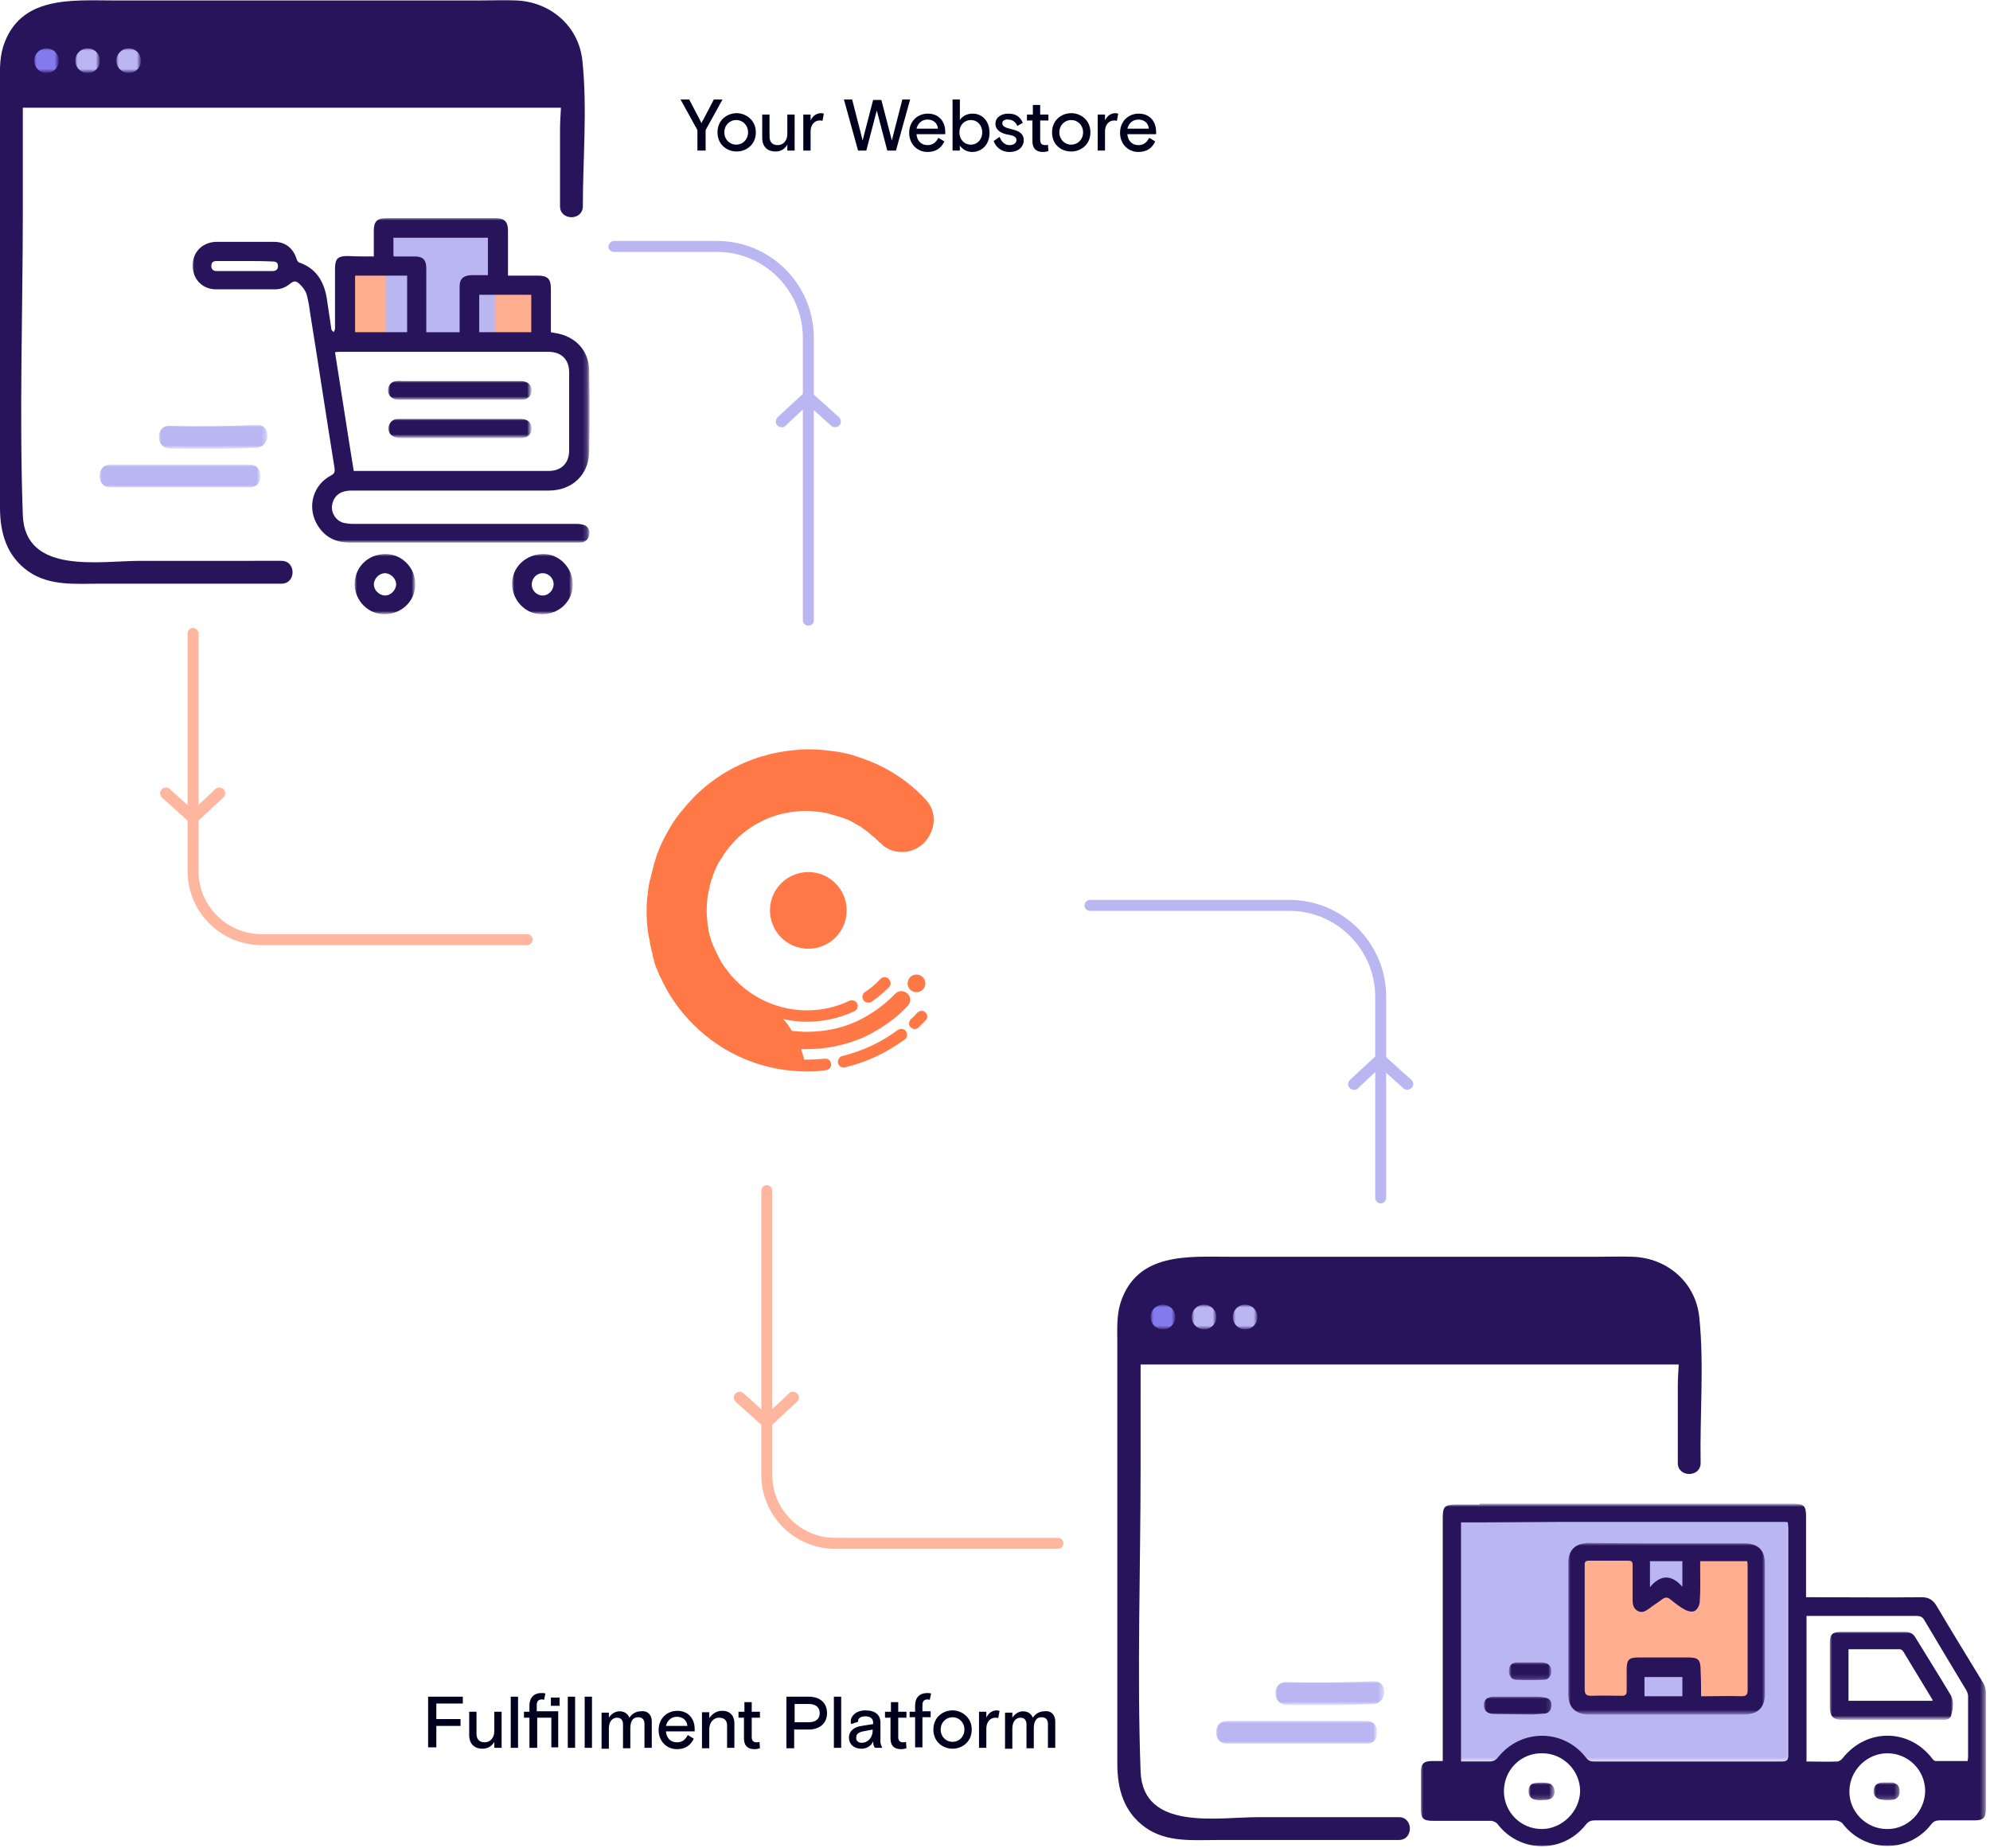 <?xml version="1.0" encoding="utf-8"?>
<!-- Generator: Adobe Illustrator 22.1.0, SVG Export Plug-In . SVG Version: 6.00 Build 0)  -->
<svg version="1.1" id="Layer_1" xmlns="http://www.w3.org/2000/svg" xmlns:xlink="http://www.w3.org/1999/xlink" x="0px" y="0px"
	 viewBox="0 0 436 405" style="enable-background:new 0 0 436 405;" xml:space="preserve">
<style type="text/css">
	.st0{fill:#FF7846;}
	.st1{fill:#FFFFFF;}
	.st2{filter:url(#Adobe_OpacityMaskFilter);}
	.st3{mask:url(#mask-4_1_);fill:#FFAE90;}
	.st4{filter:url(#Adobe_OpacityMaskFilter_1_);}
	.st5{mask:url(#mask-4_2_);fill:#FFAE90;}
	.st6{filter:url(#Adobe_OpacityMaskFilter_2_);}
	.st7{mask:url(#mask-4_3_);fill:#BAB6F2;}
	.st8{filter:url(#Adobe_OpacityMaskFilter_3_);}
	.st9{mask:url(#mask-4_4_);fill:#28145A;}
	.st10{filter:url(#Adobe_OpacityMaskFilter_4_);}
	.st11{mask:url(#mask-4_5_);fill:#28145A;}
	.st12{filter:url(#Adobe_OpacityMaskFilter_5_);}
	.st13{mask:url(#mask-4_6_);fill:#28145A;}
	.st14{filter:url(#Adobe_OpacityMaskFilter_6_);}
	.st15{mask:url(#mask-4_7_);fill:#28145A;}
	.st16{filter:url(#Adobe_OpacityMaskFilter_7_);}
	.st17{mask:url(#mask-4_8_);fill:#28145A;}
	.st18{fill:#28145A;}
	.st19{filter:url(#Adobe_OpacityMaskFilter_8_);}
	.st20{mask:url(#mask-4_13_);fill:#BAB6F2;}
	.st21{filter:url(#Adobe_OpacityMaskFilter_9_);}
	.st22{mask:url(#mask-4_14_);fill:#BAB6F2;}
	.st23{filter:url(#Adobe_OpacityMaskFilter_10_);}
	.st24{mask:url(#mask-4_15_);fill:#BAB6F2;}
	.st25{filter:url(#Adobe_OpacityMaskFilter_11_);}
	.st26{mask:url(#mask-4_16_);fill:#FFAE90;}
	.st27{filter:url(#Adobe_OpacityMaskFilter_12_);}
	.st28{mask:url(#mask-4_17_);fill:#28145A;}
	.st29{filter:url(#Adobe_OpacityMaskFilter_13_);}
	.st30{mask:url(#mask-4_18_);fill:#28145A;}
	.st31{filter:url(#Adobe_OpacityMaskFilter_14_);}
	.st32{mask:url(#mask-4_19_);fill:#28145A;}
	.st33{filter:url(#Adobe_OpacityMaskFilter_15_);}
	.st34{mask:url(#mask-4_20_);fill:#28145A;}
	.st35{filter:url(#Adobe_OpacityMaskFilter_16_);}
	.st36{mask:url(#mask-4_21_);fill:#28145A;}
	.st37{filter:url(#Adobe_OpacityMaskFilter_17_);}
	.st38{mask:url(#mask-4_22_);fill:#28145A;}
	.st39{filter:url(#Adobe_OpacityMaskFilter_18_);}
	.st40{mask:url(#mask-4_23_);fill:#28145A;}
	.st41{filter:url(#Adobe_OpacityMaskFilter_19_);}
	.st42{mask:url(#mask-4_26_);fill:#827AED;}
	.st43{filter:url(#Adobe_OpacityMaskFilter_20_);}
	.st44{mask:url(#mask-4_27_);fill:#BAB6F2;}
	.st45{filter:url(#Adobe_OpacityMaskFilter_21_);}
	.st46{mask:url(#mask-4_28_);fill:#BAB6F2;}
	.st47{filter:url(#Adobe_OpacityMaskFilter_22_);}
	.st48{mask:url(#mask-4_29_);fill:#BAB6F2;}
	.st49{filter:url(#Adobe_OpacityMaskFilter_23_);}
	.st50{mask:url(#mask-4_30_);fill:#BAB6F2;}
	.st51{fill:#FFB69E;}
	.st52{fill:#BAB6F2;}
	.st53{filter:url(#Adobe_OpacityMaskFilter_24_);}
	.st54{mask:url(#mask-4_12_);fill:#827AED;}
	.st55{filter:url(#Adobe_OpacityMaskFilter_25_);}
	.st56{mask:url(#mask-4_11_);fill:#BAB6F2;}
	.st57{filter:url(#Adobe_OpacityMaskFilter_26_);}
	.st58{mask:url(#mask-4_10_);fill:#BAB6F2;}
	.st59{fill:#00001E;}
</style>
<title>Group 33</title>
<desc>Created with Sketch.</desc>
<g id="Page-2">
	<g id="Order-management-final-Copy-2" transform="translate(-842, -150)">
		<g id="Group-33" transform="translate(842, 150)">
			<g id="Group-6">
				<g id="Group-62">
					<g id="Clip-4">
					</g>
					<path id="Fill-6" class="st0" d="M202.4,216.6c0.6-0.9,0.4-2.1-0.5-2.7c-0.9-0.6-2.1-0.4-2.7,0.5c-0.6,0.9-0.4,2.1,0.5,2.7
						C200.6,217.7,201.9,217.4,202.4,216.6"/>
					<path id="Fill-8" class="st0" d="M196.7,225.7c-3.6,2.7-7.7,4.6-12.1,5.7c-0.7,0.1-1.1,0.9-1,1.5c0.1,0.6,0.6,1,1.2,1
						c0.1,0,0.2,0,0.3,0c4.7-1.1,9.1-3.2,13.1-6.1c0.6-0.4,0.7-1.2,0.3-1.8C198.1,225.4,197.3,225.3,196.7,225.7"/>
					<path id="Fill-10" class="st0" d="M201,221.9c-0.5,0.5-0.9,1-1.4,1.4c-0.5,0.5-0.6,1.3-0.1,1.8c0.3,0.3,0.6,0.4,0.9,0.4
						c0.3,0,0.6-0.1,0.9-0.4c0.5-0.5,1-1,1.5-1.5c0.5-0.5,0.5-1.3-0.1-1.8C202.3,221.4,201.5,221.4,201,221.9"/>
					<path id="Fill-12" class="st0" d="M192.9,214.5c-1.2,1.3-1.9,1.9-3.4,2.9c-0.6,0.4-0.7,1.2-0.3,1.8c0.3,0.4,0.6,0.5,1.1,0.5
						c0.3,0,0.5-0.1,0.7-0.2c1.5-1.1,2.4-1.8,3.8-3.2c0.5-0.5,0.4-1.3-0.1-1.8C194.2,214,193.4,214,192.9,214.5"/>
					<path id="Fill-14" class="st0" d="M204.2,177.4c-0.3-0.8-0.8-1.5-1.3-2.1c0.6,0.6,0.9,1-0.1-0.1c-1.6-1.7-1-1-0.3-0.3
						c-1.1-1.2-2.3-2.3-3.6-3.3c-2.3-1.8-4.8-3.3-7.6-4.5c-1.7-0.7-3.4-1.3-5.1-1.8c0,0,0,0,0,0c-0.1,0-0.3-0.1-0.4-0.1
						c-0.5-0.1-0.9-0.2-1.4-0.3c-0.9-0.2-1.9-0.3-2.8-0.4c-1.5-0.2-3-0.3-4.5-0.3c0,0-0.1,0-0.1,0c0,0-0.1,0-0.1,0
						c-1.1,0-2.1,0.1-3.1,0.2c-8.2,0.8-15.8,4.3-21.7,10.2c-0.7,0.7-1.3,1.4-1.9,2.1c-0.5,0.6-1,1.2-1.5,1.8
						c-1.3,1.7-2.4,3.6-3.4,5.6c-0.6,1.1-1,2.3-1.5,3.5c0,0,0,0.1,0,0.1c-0.1,0.4-0.3,0.9-0.4,1.3c-0.1,0.3-0.2,0.5-0.2,0.8
						c0,0.1-0.1,0.2-0.1,0.4c0,0.1-0.1,0.2-0.1,0.3c-0.1,0.3-0.1,0.5-0.2,0.8c-0.1,0.4-0.2,0.8-0.3,1.2c0,0.1,0,0.2-0.1,0.3
						c-0.1,0.5-0.2,1-0.3,1.5c0,0,0,0.1,0,0.1c-0.1,0.5-0.1,1.1-0.2,1.6c0,0,0,0,0,0.1c0,0.2,0,0.3-0.1,0.5c-0.2,2.3-0.2,4.7,0.1,7
						c0.1,1,0.3,1.9,0.5,2.9c0,0.1,0,0.1,0,0.2c0.1,0.4,0.2,0.9,0.3,1.3c0,0.2,0.1,0.3,0.1,0.5c0.1,0.3,0.2,0.6,0.2,0.9
						c0.1,0.4,0.2,0.8,0.3,1.1c0,0,0,0.1,0,0.1c0,0,0,0.1,0,0.1c0.2,0.5,0.3,1,0.5,1.4c0,0.1,0.1,0.2,0.1,0.2c0.2,0.5,0.4,1,0.6,1.5
						c0,0,0,0.1,0.1,0.1c1.7,3.9,4.2,7.5,7.3,10.6c6.7,6.7,15.6,10.3,25,10.3c1.4,0,2.8-0.1,4.1-0.3c0.7-0.1,1.2-0.7,1.1-1.4
						c-0.1-0.7-0.7-1.2-1.4-1.1c-1.3,0.1-2.6,0.2-3.9,0.2c-0.2,0-0.4,0-0.6,0c-0.2-0.8-0.4-1.5-0.7-2.3c0.4,0,0.9,0,1.3,0
						c4.3,0,8.4-0.9,12.2-2.5c3.7-1.7,7.1-4,9.9-7c0.7-0.8,0.7-2-0.1-2.7c-0.8-0.7-2-0.7-2.7,0.1c-2.5,2.6-5.4,4.6-8.6,6.1
						c-3.4,1.5-7,2.2-10.7,2.2c-1.1,0-2.2-0.1-3.3-0.2c-0.3-0.5-0.6-1-1-1.5c-0.3-0.4-0.6-0.8-0.9-1.1c1.7,0.4,3.4,0.6,5.2,0.6
						c3.6,0,7.1-0.8,10.4-2.3c0.6-0.3,0.9-1.1,0.6-1.7c-0.3-0.6-1.1-0.9-1.7-0.6c-2.9,1.4-6.1,2.1-9.3,2.1c-6.4,0-12.2-2.8-16.2-7.2
						c0,0,0,0-0.1-0.1c-0.2-0.2-0.4-0.5-0.6-0.7c0,0,0,0,0,0c-0.3-0.4-0.6-0.8-0.9-1.2c0,0-0.1-0.1-0.1-0.1
						c-0.6-0.8-1.1-1.6-1.5-2.5c-0.1-0.1-0.1-0.3-0.2-0.4c-0.2-0.3-0.3-0.7-0.5-1c0-0.1-0.1-0.2-0.1-0.2c-0.2-0.4-0.3-0.8-0.5-1.2
						c-0.1-0.2-0.1-0.3-0.2-0.5c-0.1-0.3-0.2-0.7-0.3-1c0-0.1,0-0.2-0.1-0.2c-0.1-0.5-0.2-0.9-0.3-1.4c0-0.1,0-0.1,0-0.2
						c-0.1-0.5-0.2-0.9-0.2-1.4c0,0,0,0,0,0c-0.2-1.4-0.2-2.8-0.1-4.3c0,0,0-0.1,0-0.1c0-0.3,0.1-0.6,0.1-0.9
						c0.1-0.9,0.3-1.7,0.5-2.5c0-0.1,0-0.1,0-0.2c0.1-0.3,0.2-0.6,0.2-0.8c0-0.1,0.1-0.2,0.1-0.3c0.1-0.3,0.2-0.5,0.3-0.8
						c0-0.1,0.1-0.2,0.1-0.4c0.1-0.2,0.2-0.5,0.3-0.7c0,0,0-0.1,0-0.1c0.4-0.9,0.8-1.8,1.4-2.7c0-0.1,0.1-0.1,0.1-0.1
						c0.2-0.3,0.3-0.5,0.5-0.8c0-0.1,0.1-0.1,0.1-0.2c1.6-2.3,3.5-4.3,5.8-5.8c0.7-0.5,1.4-0.9,2.2-1.3c1.5-0.8,3.2-1.4,4.8-1.8
						c0,0,0.1,0,0.1,0c1.7-0.4,3.5-0.6,5.2-0.6c0.1,0,0.2,0,0.3,0c0.4,0,0.8,0,1.2,0.1c0.1,0,0.1,0,0.2,0c1,0.1,1.9,0.2,2.9,0.4
						c0.1,0,0.2,0.1,0.3,0.1c0.3,0.1,0.7,0.2,1,0.3c0.1,0,0.3,0.1,0.4,0.1c0.4,0.1,0.9,0.3,1.3,0.4c0,0,0,0,0.1,0
						c0.4,0.2,0.8,0.3,1.3,0.5c0.1,0,0.1,0.1,0.2,0.1c0.4,0.2,0.8,0.4,1.2,0.6c0,0,0.1,0,0.1,0.1c0.4,0.2,0.7,0.4,1.1,0.6
						c0.2,0.1,0.4,0.2,0.6,0.4c0.2,0.2,0.4,0.3,0.7,0.5c0.1,0.1,0.3,0.2,0.4,0.3c0.2,0.2,0.5,0.4,0.7,0.6c0.4,0.3,0.7,0.6,1.1,0.9
						c0,0,0,0,0.1,0.1c0.3,0.3,0.5,0.5,0.8,0.8c0.1,0.1,0.1,0.1,0.2,0.1c0.2,0.2,0.4,0.4,0.6,0.6c1.6,1.3,3.8,1.7,5.8,1.2
						c2-0.5,3.6-1.9,4.5-3.7C204.7,181,204.8,179.1,204.2,177.4"/>
					<path id="Fill-16" class="st0" d="M168.7,199.5c0,4.6,3.7,8.4,8.4,8.4c4.6,0,8.4-3.7,8.4-8.4c0-4.6-3.7-8.4-8.4-8.4
						C172.5,191.1,168.7,194.8,168.7,199.5"/>
					<path id="Fill-18" class="st1" d="M86.6,74.1c0,0,34.5-1.7,38.9,2.8c4.4,4.4,1,23.5,1,23.5s-2,5.2-9.8,5
						c-7.8-0.3-40.3,0.3-40.3,0.3l-6.8-29.5L86.6,74.1z"/>
					<g id="Clip-21">
					</g>
					<defs>
						<filter id="Adobe_OpacityMaskFilter" filterUnits="userSpaceOnUse" x="75.5" y="59.3" width="16.7" height="14.8">
							<feColorMatrix  type="matrix" values="1 0 0 0 0  0 1 0 0 0  0 0 1 0 0  0 0 0 1 0"/>
						</filter>
					</defs>
					<mask maskUnits="userSpaceOnUse" x="75.5" y="59.3" width="16.7" height="14.8" id="mask-4_1_">
						<g class="st2">
							<polygon id="path-3_1_" class="st1" points="0,414 435.1,414 435.1,0.1 0,0.1 							"/>
						</g>
					</mask>
					<polygon id="Fill-20" class="st3" points="75.5,74.1 92.2,74.1 92.2,59.3 75.5,59.3 					"/>
					<defs>
						<filter id="Adobe_OpacityMaskFilter_1_" filterUnits="userSpaceOnUse" x="102.3" y="61.9" width="16.7" height="14.8">
							<feColorMatrix  type="matrix" values="1 0 0 0 0  0 1 0 0 0  0 0 1 0 0  0 0 0 1 0"/>
						</filter>
					</defs>
					<mask maskUnits="userSpaceOnUse" x="102.3" y="61.9" width="16.7" height="14.8" id="mask-4_2_">
						<g class="st4">
							<polygon id="path-3_2_" class="st1" points="-0.5,413.5 434.5,413.5 434.5,-0.5 -0.5,-0.5 							"/>
						</g>
					</mask>
					<polygon id="Fill-22" class="st5" points="102.3,76.7 119,76.7 119,61.9 102.3,61.9 					"/>
					<defs>
						<filter id="Adobe_OpacityMaskFilter_2_" filterUnits="userSpaceOnUse" x="84.4" y="49.5" width="24.4" height="24.8">
							<feColorMatrix  type="matrix" values="1 0 0 0 0  0 1 0 0 0  0 0 1 0 0  0 0 0 1 0"/>
						</filter>
					</defs>
					<mask maskUnits="userSpaceOnUse" x="84.4" y="49.5" width="24.4" height="24.8" id="mask-4_3_">
						<g class="st6">
							<polygon id="path-3_3_" class="st1" points="0,414 435.1,414 435.1,0.1 0,0.1 							"/>
						</g>
					</mask>
					<polygon id="Fill-23" class="st7" points="84.4,74.3 108.8,74.3 108.8,49.5 84.4,49.5 					"/>
					<defs>
						<filter id="Adobe_OpacityMaskFilter_3_" filterUnits="userSpaceOnUse" x="42.1" y="47.8" width="86.9" height="71.2">
							<feColorMatrix  type="matrix" values="1 0 0 0 0  0 1 0 0 0  0 0 1 0 0  0 0 0 1 0"/>
						</filter>
					</defs>
					<mask maskUnits="userSpaceOnUse" x="42.1" y="47.8" width="86.9" height="71.2" id="mask-4_4_">
						<g class="st8">
							<polygon id="path-3_4_" class="st1" points="0,414 435.1,414 435.1,0.1 0,0.1 							"/>
						</g>
					</mask>
					<path id="Fill-24" class="st9" d="M53.7,57.2c-2.1,0-4.1,0-6.2,0c-0.7,0-1.2,0.2-1.2,1.1c0,0.8,0.5,1.1,1.2,1.1
						c4,0,8.1,0,12.1,0c0.7,0,1.3-0.2,1.3-1.1c0-0.8-0.5-1-1.2-1C57.7,57.2,55.7,57.2,53.7,57.2z M105,72.8h11.4v-8.2H105V72.8z
						 M77.8,72.8h11.4V60.4H77.8V72.8z M86.2,56.1c0.2,0.1,0.2,0.1,0.3,0.1c1.5,0,2.9,0,4.4,0c1.8,0,2.5,0.8,2.5,2.6
						c0,4.3,0,8.7,0,13v1h7.3v-1.1c0-3,0-5.9,0-8.9c0-1.7,0.8-2.4,2.5-2.5c1.2,0,2.5,0,3.7,0v-8.2H86.2V56.1z M77.5,103.2h1.1
						c13.9,0,27.8,0,41.6,0c2.8,0,4.5-1.7,4.5-4.5c0-5.7,0-11.4,0-17.1c0-2.8-1.7-4.5-4.5-4.5c-15.2,0-30.5,0-45.7,0
						c-0.3,0-0.7,0-1.1,0.1C74.8,85.9,76.1,94.6,77.5,103.2z M81.9,56.2c0-2,0-3.8,0-5.7c0-1.9,0.7-2.7,2.7-2.7c8,0,16,0,24,0
						c1.9,0,2.7,0.8,2.7,2.7c0,2.9,0,5.8,0,8.7v1.2h6.5c2.2,0,2.9,0.7,2.9,2.9v8.5v1c1,0.2,1.8,0.3,2.7,0.6c3.5,1.2,5.7,4.1,5.7,8
						c0.1,5.9,0.1,11.8,0,17.6c-0.1,5-3.7,8.5-8.9,8.5c-7.2,0-14.4,0-21.5,0c-7.2,0-14.5,0-21.7,0c-2.4,0-3.8,1.1-4.2,3
						c-0.4,1.8,0.8,3.7,2.6,4.1c0.6,0.1,1.2,0.2,1.8,0.2c16.4,0,32.7,0,49.1,0c0.6,0,1.3,0.1,1.8,0.3c0.9,0.4,1.2,1.3,1,2.2
						c-0.2,0.9-0.9,1.5-1.8,1.6c-0.3,0-0.5,0-0.8,0c-16.6,0-33.2,0-49.8,0c-3.3,0-5.8-1.3-7.4-4.3c-2-3.8-0.6-8.4,3.2-10.4
						c0.8-0.4,0.9-0.8,0.8-1.6c-1.8-11.2-3.5-22.5-5.3-33.7c-0.2-1.4-0.4-2.9-0.8-4.3c-0.2-0.8-0.8-1.6-1.4-2.2
						c-1-1-1.4-0.9-2.4-0.1c-0.9,0.7-1.9,1.1-3.1,1.1c-4.3,0-8.7,0-13,0c-3,0-5.1-2.3-5.1-5.2c0-2.9,2.1-5.1,5.1-5.2
						c4.3,0,8.6,0,12.8,0c2.5,0,4.2,1.5,4.9,3.8c0.1,0.3,0.3,0.6,0.5,0.7c3.8,1.3,5.5,4.2,6.1,7.9c0.3,2.2,0.7,4.5,1,6.7
						c0,0.3,0.4,0.5,0.5,0.7c0.1-0.3,0.3-0.5,0.3-0.8c0-4.4,0-8.7,0-13.1c0-2.2,0.6-2.8,2.8-2.8C78.1,56.2,79.9,56.2,81.9,56.2z"/>
					<defs>
						<filter id="Adobe_OpacityMaskFilter_4_" filterUnits="userSpaceOnUse" x="112.2" y="121.4" width="13.3" height="13.2">
							<feColorMatrix  type="matrix" values="1 0 0 0 0  0 1 0 0 0  0 0 1 0 0  0 0 0 1 0"/>
						</filter>
					</defs>
					<mask maskUnits="userSpaceOnUse" x="112.2" y="121.4" width="13.3" height="13.2" id="mask-4_5_">
						<g class="st10">
							<polygon id="path-3_5_" class="st1" points="0,414 435.1,414 435.1,0.1 0,0.1 							"/>
						</g>
					</mask>
					<path id="Fill-25" class="st11" d="M121.3,128c0-1.3-1.1-2.4-2.4-2.4c-1.3,0-2.4,1.1-2.4,2.5c0,1.3,1.1,2.4,2.4,2.4
						C120.2,130.5,121.3,129.3,121.3,128 M118.8,134.6c-3.5,0.1-6.5-2.9-6.6-6.5c-0.1-3.7,2.9-6.6,6.7-6.7c3.5-0.1,6.5,2.9,6.6,6.5
						C125.6,131.6,122.6,134.6,118.8,134.6"/>
					<defs>
						<filter id="Adobe_OpacityMaskFilter_5_" filterUnits="userSpaceOnUse" x="77.7" y="121.4" width="13.3" height="13.2">
							<feColorMatrix  type="matrix" values="1 0 0 0 0  0 1 0 0 0  0 0 1 0 0  0 0 0 1 0"/>
						</filter>
					</defs>
					<mask maskUnits="userSpaceOnUse" x="77.7" y="121.4" width="13.3" height="13.2" id="mask-4_6_">
						<g class="st12">
							<polygon id="path-3_6_" class="st1" points="0,414 435.1,414 435.1,0.1 0,0.1 							"/>
						</g>
					</mask>
					<path id="Fill-26" class="st13" d="M86.8,128.1c0-1.3-1.1-2.4-2.4-2.5c-1.3,0-2.4,1.1-2.5,2.4c0,1.3,1.1,2.4,2.4,2.5
						C85.6,130.5,86.7,129.4,86.8,128.1 M84.2,134.6c-3.5,0-6.4-2.9-6.5-6.5c0-3.8,2.9-6.7,6.8-6.7c3.5,0,6.5,3,6.5,6.6
						C91,131.7,88,134.6,84.2,134.6"/>
					<defs>
						<filter id="Adobe_OpacityMaskFilter_6_" filterUnits="userSpaceOnUse" x="85" y="91.7" width="31.4" height="4.2">
							<feColorMatrix  type="matrix" values="1 0 0 0 0  0 1 0 0 0  0 0 1 0 0  0 0 0 1 0"/>
						</filter>
					</defs>
					<mask maskUnits="userSpaceOnUse" x="85" y="91.7" width="31.4" height="4.2" id="mask-4_7_">
						<g class="st14">
							<polygon id="path-3_7_" class="st1" points="0,414 435.1,414 435.1,0.1 0,0.1 							"/>
						</g>
					</mask>
					<path id="Fill-27" class="st15" d="M100.7,96c-4.4,0-8.8,0-13.1,0c-0.7,0-1.5-0.3-1.9-0.7c-1.1-1-0.6-2.9,0.8-3.4
						c0.4-0.1,0.9-0.1,1.4-0.1c8.6,0,17.2,0,25.8,0c0.2,0,0.3,0,0.5,0c1.4,0,2.3,0.9,2.3,2.1c0,1.2-0.9,2.1-2.3,2.1
						c-0.2,0-0.5,0-0.7,0H100.7z"/>
					<defs>
						<filter id="Adobe_OpacityMaskFilter_7_" filterUnits="userSpaceOnUse" x="85" y="83.4" width="31.4" height="4.2">
							<feColorMatrix  type="matrix" values="1 0 0 0 0  0 1 0 0 0  0 0 1 0 0  0 0 0 1 0"/>
						</filter>
					</defs>
					<mask maskUnits="userSpaceOnUse" x="85" y="83.4" width="31.4" height="4.2" id="mask-4_8_">
						<g class="st16">
							<polygon id="path-3_8_" class="st1" points="0,414 435.1,414 435.1,0.1 0,0.1 							"/>
						</g>
					</mask>
					<path id="Fill-28" class="st17" d="M100.7,87.6c-4.5,0-8.9,0-13.4,0c-1.6,0-2.6-1.3-2.2-2.7c0.3-0.8,0.8-1.3,1.7-1.4
						c0.5-0.1,1,0,1.6,0c8.3,0,16.7,0,25,0c0.3,0,0.7,0,1,0c1.2,0.1,2.1,0.9,2.1,2c0,1.2-0.9,2.1-2.1,2.1c-1.9,0-3.9,0-5.8,0
						C105.9,87.6,103.3,87.6,100.7,87.6"/>
					<path class="st18" d="M127.6,13.3c-0.8-7.6-7-12.9-14.5-13.2c-2.6-0.1-5.2,0-7.8,0H24.9C15.7,0.1,4.3-1,0.7,10.2
						C-0.2,13.1,0,16.1,0,19.1V34v77.2c0,5.5,1.4,10.6,6.2,14c4.7,3.3,10.5,2.7,15.9,2.7h39.6c3.2,0,3.2-5,0-5H30.7
						c-8.8,0-25.2,3.1-25.7-10C4.2,90.7,5,68.4,5,46.3V23.6h117.9c-0.1,1.8-0.2,3.4-0.2,4.8v16.8c0,3.2,5,3.2,5,0
						C127.7,34.8,128.7,23.8,127.6,13.3z"/>
					<defs>
						<filter id="Adobe_OpacityMaskFilter_8_" filterUnits="userSpaceOnUse" x="34.8" y="93.1" width="23.8" height="5.3">
							<feColorMatrix  type="matrix" values="1 0 0 0 0  0 1 0 0 0  0 0 1 0 0  0 0 0 1 0"/>
						</filter>
					</defs>
					<mask maskUnits="userSpaceOnUse" x="34.8" y="93.1" width="23.8" height="5.3" id="mask-4_13_">
						<g class="st19">
							<polygon id="path-3_13_" class="st1" points="0,414 435.1,414 435.1,0.1 0,0.1 							"/>
						</g>
					</mask>
					<path id="Fill-33" class="st20" d="M37.2,98.3c6.3,0.2,12.7,0.1,19-0.2c3.2-0.2,3.2-5.2,0-5c-6.3,0.3-12.7,0.4-19,0.2
						C34,93.2,34,98.2,37.2,98.3"/>
					<defs>
						<filter id="Adobe_OpacityMaskFilter_9_" filterUnits="userSpaceOnUse" x="21.8" y="101.8" width="35.3" height="5">
							<feColorMatrix  type="matrix" values="1 0 0 0 0  0 1 0 0 0  0 0 1 0 0  0 0 0 1 0"/>
						</filter>
					</defs>
					<mask maskUnits="userSpaceOnUse" x="21.8" y="101.8" width="35.3" height="5" id="mask-4_14_">
						<g class="st21">
							<polygon id="path-3_14_" class="st1" points="0,414 435.1,414 435.1,0.1 0,0.1 							"/>
						</g>
					</mask>
					<path id="Fill-34" class="st22" d="M24.2,106.8h30.5c3.2,0,3.2-5,0-5H24.2C21,101.8,21,106.8,24.2,106.8"/>
					<defs>
						<filter id="Adobe_OpacityMaskFilter_10_" filterUnits="userSpaceOnUse" x="317.9" y="330.6" width="74" height="55.6">
							<feColorMatrix  type="matrix" values="1 0 0 0 0  0 1 0 0 0  0 0 1 0 0  0 0 0 1 0"/>
						</filter>
					</defs>
					<mask maskUnits="userSpaceOnUse" x="317.9" y="330.6" width="74" height="55.6" id="mask-4_15_">
						<g class="st23">
							<polygon id="path-3_15_" class="st1" points="0,414 435.1,414 435.1,0.1 0,0.1 							"/>
						</g>
					</mask>
					<polygon id="Fill-36" class="st24" points="391.9,386.2 345,386.2 337,382.1 329.5,386.2 317.9,386.2 317.9,330.6 391.9,330.6 
											"/>
					<defs>
						<filter id="Adobe_OpacityMaskFilter_11_" filterUnits="userSpaceOnUse" x="345.6" y="339.5" width="38.7" height="34.3">
							<feColorMatrix  type="matrix" values="1 0 0 0 0  0 1 0 0 0  0 0 1 0 0  0 0 0 1 0"/>
						</filter>
					</defs>
					<mask maskUnits="userSpaceOnUse" x="345.6" y="339.5" width="38.7" height="34.3" id="mask-4_16_">
						<g class="st25">
							<polygon id="path-3_16_" class="st1" points="0,414 435.1,414 435.1,0.1 0,0.1 							"/>
						</g>
					</mask>
					<path id="Fill-37" class="st26" d="M371.2,339.5l-1.7,2.5c0.9,0.8,0.9,2,0.5,3c-0.2,0.5-0.4,1.3-0.6,1.9c-0.5,1.3-1.6,2-3,1.7
						c-0.7-0.1-1.6-0.1-2.3,0.2c-0.2,0.1-0.5,0.2-0.7,0.3c-2.4,0.7-4-2.6-2.4-4.1c-0.2-0.8-0.2-1.6-0.1-2.4c0-0.2,0.1-0.5,0.3-0.7
						l-1.8-2.5h-13.8v34.3h11.6v-4.5c-0.9-1.4-0.3-3.8,1.9-3.8h8.1c1.4-0.5,3.4,0.2,3.4,2.2v6.1h13.7v-34.3H371.2z"/>
					<defs>
						<filter id="Adobe_OpacityMaskFilter_12_" filterUnits="userSpaceOnUse" x="311.3" y="329.7" width="123.8" height="75">
							<feColorMatrix  type="matrix" values="1 0 0 0 0  0 1 0 0 0  0 0 1 0 0  0 0 0 1 0"/>
						</filter>
					</defs>
					<mask maskUnits="userSpaceOnUse" x="311.3" y="329.7" width="123.8" height="75" id="mask-4_17_">
						<g class="st27">
							<polygon id="path-3_17_" class="st1" points="0,414 435.1,414 435.1,0.1 0,0.1 							"/>
						</g>
					</mask>
					<path id="Fill-38" class="st28" d="M431.2,385.1c0,0.2-0.1,0.5-0.1,0.8c-2.4,0-4.7,0-7,0c-0.3,0-0.6-0.3-0.8-0.6
						c-5.1-6.6-14.4-6.6-19.6,0c-0.2,0.3-0.7,0.6-1,0.7c-2.3,0.1-4.5,0-6.9,0v-31.9h1.2c7.6,0,15.3,0,22.9,0c0.8,0,1.3,0.2,1.7,0.9
						c3,5.1,6.1,10.2,9.1,15.2c0.3,0.5,0.5,1,0.5,1.5C431.2,376.2,431.2,380.7,431.2,385.1z M425.4,395.1h5.7v-5.2h-5.7V395.1z
						 M413.4,400.8c-4.5,0-8.3-3.8-8.2-8.3c0-4.5,3.8-8.3,8.3-8.3c4.6,0,8.3,3.7,8.3,8.3C421.7,397.1,417.9,400.9,413.4,400.8z
						 M349.9,395.1h51.3V390h-51.3V395.1z M342,333.5c16.3,0,32.6,0,49,0c0.2,0,0.4,0,0.7,0.1c0,0.4,0.1,0.8,0.1,1.3
						c0,16.6,0,33.1,0,49.7c0,1.1-0.3,1.4-1.4,1.4c-13.7,0-27.5,0-41.2,0c-0.6,0-1.1-0.1-1.6-0.7c-4.9-6.5-14.3-6.6-19.4-0.2
						c-0.5,0.6-1,0.9-1.8,0.9c-2.1,0-4.1,0-6.3,0v-52.4c1.9,0,3.7,0,5.5,0L342,333.5z M337.8,400.8c-4.6,0-8.3-3.7-8.3-8.3
						c0-4.6,3.7-8.4,8.4-8.3c4.6,0,8.3,3.8,8.3,8.3C346.1,397,342.2,400.8,337.8,400.8z M315.3,395.3h10.3v-5.2h-10.3V395.3z
						 M324.2,329.7c-1.9,0-3.5,0-5.2,0c-2.5,0-2.9,0.5-2.9,2.9v51.6v1.7c-0.9,0-1.6,0-2.3,0c-1.9,0-2.5,0.6-2.5,2.5
						c0,2.7,0,5.4,0,8.1c0,2,0.6,2.5,2.6,2.5c4.2,0,8.4,0,12.7,0c0.5,0,1.2,0.3,1.5,0.7c4.9,6.4,14.3,6.5,19.3,0.2
						c0.6-0.8,1.2-1,2.1-1c9.5,0,19,0,28.6,0c8,0,16,0,24,0c0.5,0,1.3,0.3,1.6,0.7c4.9,6.4,14.4,6.6,19.4,0.2
						c0.5-0.7,1.1-0.9,1.9-0.9c2.5,0,5.1,0,7.6,0c2,0,2.5-0.6,2.5-2.6c0-8.5,0-17,0-25.4c0-0.8-0.3-1.7-0.7-2.3
						c-3.4-5.6-6.8-11.1-10.1-16.7c-0.8-1.3-1.7-1.9-3.3-1.9c-8,0.1-15.9,0-23.9,0h-1.4v-1.5c0-5.4,0-10.8,0-16.1
						c0-2.4-0.4-2.9-2.9-2.9h-48.4h-1.4H324.2z"/>
					<defs>
						<filter id="Adobe_OpacityMaskFilter_13_" filterUnits="userSpaceOnUse" x="343.6" y="338.2" width="43.2" height="37.6">
							<feColorMatrix  type="matrix" values="1 0 0 0 0  0 1 0 0 0  0 0 1 0 0  0 0 0 1 0"/>
						</filter>
					</defs>
					<mask maskUnits="userSpaceOnUse" x="343.6" y="338.2" width="43.2" height="37.6" id="mask-4_18_">
						<g class="st29">
							<polygon id="path-3_18_" class="st1" points="0,414 435.1,414 435.1,0.1 0,0.1 							"/>
						</g>
					</mask>
					<path id="Fill-39" class="st30" d="M361.5,342.1v5.7c2.4-2.9,4.8-2.7,7.1-0.1v-5.6H361.5z M360.3,371.7h8.3v-4.2h-8.3V371.7z
						 M372.7,371.7h1.4c2.5,0,4.9-0.1,7.4,0c1.1,0,1.4-0.3,1.4-1.4c0-9,0-17.9,0-26.9c0-0.4,0-0.8-0.1-1.3h-10.3c0,0.5,0,0.9,0,1.4
						c0,2.5,0.1,5-0.1,7.5c0,0.7-0.5,1.7-1.1,2c-0.5,0.3-1.5,0.1-2.2-0.3c-1.1-0.6-2.1-1.4-3.1-2.2c-0.7-0.6-1.2-0.5-1.9,0
						c-0.9,0.7-1.9,1.3-2.8,2c-0.8,0.6-1.6,1-2.5,0.5c-0.9-0.5-1.1-1.4-1.1-2.4c0-2.5,0-5.1,0-7.6c0-0.6-0.1-1-0.9-1
						c-2.9,0-5.8,0-8.7,0c-0.6,0-0.9,0.2-0.9,0.8c0,0.2,0,0.4,0,0.6c0,8.9,0,17.8,0,26.7c0,1.2,0.3,1.5,1.5,1.5c2.2-0.1,4.5,0,6.7,0
						c0.7,0,1-0.3,1-1c0-1.6,0-3.1,0-4.7c0-2.3,0.5-2.7,2.7-2.7c3.5,0,7,0,10.5,0c2.6,0,3,0.4,3,3.1
						C372.7,368.1,372.7,369.8,372.7,371.7z M365.3,338.2c5.6,0,11.2,0,16.8,0c3.1,0,4.6,1.5,4.6,4.6c0,9.4,0,18.9,0,28.3
						c0,3.1-1.6,4.6-4.6,4.6c-11.3,0-22.6,0-33.9,0c-3,0-4.6-1.5-4.6-4.5c0-9.6,0-19.1,0-28.7c0-2.8,1.5-4.3,4.4-4.4
						C353.8,338.2,359.5,338.2,365.3,338.2z"/>
					<defs>
						<filter id="Adobe_OpacityMaskFilter_14_" filterUnits="userSpaceOnUse" x="325.1" y="371.8" width="14.9" height="4">
							<feColorMatrix  type="matrix" values="1 0 0 0 0  0 1 0 0 0  0 0 1 0 0  0 0 0 1 0"/>
						</filter>
					</defs>
					<mask maskUnits="userSpaceOnUse" x="325.1" y="371.8" width="14.9" height="4" id="mask-4_19_">
						<g class="st31">
							<polygon id="path-3_19_" class="st1" points="0,414 435.1,414 435.1,0.1 0,0.1 							"/>
						</g>
					</mask>
					<path id="Fill-40" class="st32" d="M332.2,371.8c1.5,0,3.1,0,4.6,0c0.6,0,1.2,0.1,1.8,0.2c1,0.2,1.4,0.9,1.3,1.9
						c-0.1,0.9-0.6,1.5-1.4,1.6c-1.1,0.1-2.2,0.2-3.3,0.2c-2.6,0-5.2-0.1-7.7-0.1c-1.5,0-2.3-0.6-2.4-1.9c0-1.3,0.8-1.9,2.3-1.9
						c1.6,0,3.3,0,4.9,0V371.8z"/>
					<defs>
						<filter id="Adobe_OpacityMaskFilter_15_" filterUnits="userSpaceOnUse" x="330.7" y="364.3" width="9.3" height="3.9">
							<feColorMatrix  type="matrix" values="1 0 0 0 0  0 1 0 0 0  0 0 1 0 0  0 0 0 1 0"/>
						</filter>
					</defs>
					<mask maskUnits="userSpaceOnUse" x="330.7" y="364.3" width="9.3" height="3.9" id="mask-4_20_">
						<g class="st33">
							<polygon id="path-3_20_" class="st1" points="0,414 435.1,414 435.1,0.1 0,0.1 							"/>
						</g>
					</mask>
					<path id="Fill-41" class="st34" d="M335.3,364.3c0.9,0,1.8,0,2.7,0c1.2,0.1,1.9,0.8,1.9,1.9c0,1-0.6,1.9-1.7,1.9
						c-2,0.1-4.1,0.1-6.1,0c-1-0.1-1.5-0.9-1.5-2c0-1,0.5-1.7,1.6-1.8C333.2,364.3,334.3,364.3,335.3,364.3L335.3,364.3z"/>
					<defs>
						<filter id="Adobe_OpacityMaskFilter_16_" filterUnits="userSpaceOnUse" x="400.9" y="357.5" width="27" height="19.4">
							<feColorMatrix  type="matrix" values="1 0 0 0 0  0 1 0 0 0  0 0 1 0 0  0 0 0 1 0"/>
						</filter>
					</defs>
					<mask maskUnits="userSpaceOnUse" x="400.9" y="357.5" width="27" height="19.4" id="mask-4_21_">
						<g class="st35">
							<polygon id="path-3_21_" class="st1" points="0,414 435.1,414 435.1,0.1 0,0.1 							"/>
						</g>
					</mask>
					<path id="Fill-42" class="st36" d="M405,361.4v11.3h18.4c0-0.2,0-0.3-0.1-0.4c-2.1-3.5-4.2-6.9-6.3-10.4
						c-0.2-0.3-0.5-0.5-0.8-0.5C412.5,361.4,408.8,361.4,405,361.4 M414.4,376.9c-3.6,0-7.2,0-10.7,0c-2,0-2.8-0.8-2.8-2.8
						c0-4.7,0-9.5,0-14.2c0-1.7,0.6-2.3,2.3-2.3c4.7,0,9.5,0,14.2,0c1.1,0,1.8,0.4,2.3,1.3c2.5,4.1,5.1,8.2,7.6,12.4
						c0.9,1.4,0.6,3.1,0.2,4.6c-0.3,1-1.3,1-2.2,1c-3.1,0-6.3,0-9.4,0C415.4,376.9,414.9,376.9,414.4,376.9"/>
					<defs>
						<filter id="Adobe_OpacityMaskFilter_17_" filterUnits="userSpaceOnUse" x="334.9" y="390.6" width="5.7" height="3.9">
							<feColorMatrix  type="matrix" values="1 0 0 0 0  0 1 0 0 0  0 0 1 0 0  0 0 0 1 0"/>
						</filter>
					</defs>
					<mask maskUnits="userSpaceOnUse" x="334.9" y="390.6" width="5.7" height="3.9" id="mask-4_22_">
						<g class="st37">
							<polygon id="path-3_22_" class="st1" points="0,414 435.1,414 435.1,0.1 0,0.1 							"/>
						</g>
					</mask>
					<path id="Fill-43" class="st38" d="M337.7,394.5c-0.4,0-0.9,0-1.3-0.1c-1-0.2-1.5-0.9-1.5-1.9c0-1,0.5-1.7,1.5-1.8
						c0.9-0.1,1.8-0.1,2.6,0c1,0.1,1.6,0.9,1.6,1.9c0,1-0.6,1.7-1.7,1.8C338.6,394.5,338.1,394.4,337.7,394.5
						C337.7,394.4,337.7,394.5,337.7,394.5"/>
					<defs>
						<filter id="Adobe_OpacityMaskFilter_18_" filterUnits="userSpaceOnUse" x="410.5" y="390.6" width="5.8" height="3.9">
							<feColorMatrix  type="matrix" values="1 0 0 0 0  0 1 0 0 0  0 0 1 0 0  0 0 0 1 0"/>
						</filter>
					</defs>
					<mask maskUnits="userSpaceOnUse" x="410.5" y="390.6" width="5.8" height="3.9" id="mask-4_23_">
						<g class="st39">
							<polygon id="path-3_23_" class="st1" points="0,414 435.1,414 435.1,0.1 0,0.1 							"/>
						</g>
					</mask>
					<path id="Fill-44" class="st40" d="M413.4,390.6c0.4,0,0.8,0,1.2,0c1.1,0.2,1.6,0.8,1.6,1.9c0,1.1-0.5,1.8-1.6,1.9
						c-0.7,0.1-1.4,0.1-2.1,0c-1.3-0.1-2-0.8-2-1.9c0-1.1,0.7-1.9,2-1.9C412.8,390.6,413.1,390.6,413.4,390.6L413.4,390.6z"/>
					<path class="st18" d="M372.3,288.6c-0.8-7.6-7-12.9-14.5-13.2c-2.6-0.1-5.2,0-7.8,0h-80.3c-9.2,0-20.6-1.1-24.2,10.1
						c-0.9,2.9-0.7,5.9-0.7,8.9v14.9v77.2c0,5.5,1.4,10.6,6.2,14c4.7,3.3,10.5,2.7,15.9,2.7h39.6c3.2,0,3.2-5,0-5h-30.9
						c-8.8,0-25.2,3.1-25.7-10c-0.8-22.1,0-44.4,0-66.5V299h117.9c-0.1,1.8-0.2,3.4-0.2,4.8v16.8c0,3.2,5,3.2,5,0
						C372.4,310.1,373.4,299.1,372.3,288.6z"/>
					<defs>
						<filter id="Adobe_OpacityMaskFilter_19_" filterUnits="userSpaceOnUse" x="252.2" y="286" width="5.3" height="5.3">
							<feColorMatrix  type="matrix" values="1 0 0 0 0  0 1 0 0 0  0 0 1 0 0  0 0 0 1 0"/>
						</filter>
					</defs>
					<mask maskUnits="userSpaceOnUse" x="252.2" y="286" width="5.3" height="5.3" id="mask-4_26_">
						<g class="st41">
							<polygon id="path-3_26_" class="st1" points="0,414 435.1,414 435.1,0.1 0,0.1 							"/>
						</g>
					</mask>
					<path id="Fill-47" class="st42" d="M257.5,288.6c0,1.5-1.2,2.7-2.7,2.7s-2.7-1.2-2.7-2.7s1.2-2.7,2.7-2.7
						S257.5,287.1,257.5,288.6"/>
					<defs>
						<filter id="Adobe_OpacityMaskFilter_20_" filterUnits="userSpaceOnUse" x="261.2" y="286" width="5.3" height="5.3">
							<feColorMatrix  type="matrix" values="1 0 0 0 0  0 1 0 0 0  0 0 1 0 0  0 0 0 1 0"/>
						</filter>
					</defs>
					<mask maskUnits="userSpaceOnUse" x="261.2" y="286" width="5.3" height="5.3" id="mask-4_27_">
						<g class="st43">
							<polygon id="path-3_27_" class="st1" points="2,414 437.1,414 437.1,0.1 2,0.1 							"/>
						</g>
					</mask>
					<path id="Fill-48" class="st44" d="M266.5,288.6c0,1.5-1.2,2.7-2.7,2.7s-2.7-1.2-2.7-2.7s1.2-2.7,2.7-2.7
						S266.5,287.1,266.5,288.6"/>
					<defs>
						<filter id="Adobe_OpacityMaskFilter_21_" filterUnits="userSpaceOnUse" x="270.2" y="286" width="5.3" height="5.3">
							<feColorMatrix  type="matrix" values="1 0 0 0 0  0 1 0 0 0  0 0 1 0 0  0 0 0 1 0"/>
						</filter>
					</defs>
					<mask maskUnits="userSpaceOnUse" x="270.2" y="286" width="5.3" height="5.3" id="mask-4_28_">
						<g class="st45">
							<polygon id="path-3_28_" class="st1" points="4,414 439.1,414 439.1,0.1 4,0.1 							"/>
						</g>
					</mask>
					<path id="Fill-49" class="st46" d="M275.5,288.6c0,1.5-1.2,2.7-2.7,2.7s-2.7-1.2-2.7-2.7s1.2-2.7,2.7-2.7
						S275.5,287.1,275.5,288.6"/>
					<defs>
						<filter id="Adobe_OpacityMaskFilter_22_" filterUnits="userSpaceOnUse" x="279.4" y="368.4" width="23.8" height="5.3">
							<feColorMatrix  type="matrix" values="1 0 0 0 0  0 1 0 0 0  0 0 1 0 0  0 0 0 1 0"/>
						</filter>
					</defs>
					<mask maskUnits="userSpaceOnUse" x="279.4" y="368.4" width="23.8" height="5.3" id="mask-4_29_">
						<g class="st47">
							<polygon id="path-3_29_" class="st1" points="0,414 435.1,414 435.1,0.1 0,0.1 							"/>
						</g>
					</mask>
					<path id="Fill-50" class="st48" d="M281.9,373.6c6.3,0.2,12.7,0.1,19-0.2c3.2-0.2,3.2-5.2,0-5c-6.3,0.3-12.7,0.4-19,0.2
						C278.6,368.5,278.6,373.5,281.9,373.6"/>
					<defs>
						<filter id="Adobe_OpacityMaskFilter_23_" filterUnits="userSpaceOnUse" x="266.4" y="377.1" width="35.3" height="5">
							<feColorMatrix  type="matrix" values="1 0 0 0 0  0 1 0 0 0  0 0 1 0 0  0 0 0 1 0"/>
						</filter>
					</defs>
					<mask maskUnits="userSpaceOnUse" x="266.4" y="377.1" width="35.3" height="5" id="mask-4_30_">
						<g class="st49">
							<polygon id="path-3_30_" class="st1" points="0,414 435.1,414 435.1,0.1 0,0.1 							"/>
						</g>
					</mask>
					<path id="Fill-51" class="st50" d="M268.9,382.1h30.5c3.2,0,3.2-5,0-5h-30.5C265.6,377.1,265.6,382.1,268.9,382.1"/>
					<path class="st51" d="M115.5,207.1H57.3c-9,0-16.2-7.3-16.2-16.2v-52.1c0-0.7,0.6-1.2,1.2-1.2s1.2,0.6,1.2,1.2v52.1
						c0,7.6,6.2,13.8,13.8,13.8h58.2c0.7,0,1.2,0.6,1.2,1.2S116.2,207.1,115.5,207.1z"/>
					<path class="st51" d="M42.3,180.9l-6.8-6.1c-0.5-0.5-0.6-1.3-0.1-1.8c0.5-0.5,1.3-0.6,1.8-0.1l5.1,4.6l4.9-4.6
						c0.5-0.5,1.3-0.4,1.8,0.1s0.4,1.3-0.1,1.8L42.3,180.9z"/>
					<path class="st51" d="M231.8,339.4H183c-9,0-16.2-7.3-16.2-16.2v-62.3c0-0.7,0.6-1.2,1.2-1.2s1.2,0.6,1.2,1.2v62.3
						c0,7.6,6.2,13.8,13.8,13.8h48.8c0.7,0,1.2,0.6,1.2,1.2S232.5,339.4,231.8,339.4z"/>
					<path class="st51" d="M168,313.3l-6.8-6.1c-0.5-0.5-0.6-1.3-0.1-1.8c0.5-0.5,1.2-0.6,1.8-0.1l5.1,4.6l4.9-4.6
						c0.5-0.5,1.3-0.4,1.8,0.1c0.5,0.5,0.4,1.3-0.1,1.8L168,313.3z"/>
					<path class="st52" d="M177.1,137.1c-0.7,0-1.2-0.6-1.2-1.2V74c0-10.3-8.4-18.8-18.8-18.8h-22.6c-0.7,0-1.2-0.6-1.2-1.2
						s0.6-1.2,1.2-1.2h22.6c11.7,0,21.2,9.5,21.2,21.2v61.9C178.4,136.6,177.8,137.1,177.1,137.1z"/>
					<path class="st52" d="M182.9,93.6c-0.3,0-0.6-0.1-0.8-0.3l-5.1-4.6l-4.9,4.6c-0.5,0.5-1.3,0.4-1.8-0.1
						c-0.5-0.5-0.4-1.3,0.1-1.8l6.6-6.1l6.8,6.1c0.5,0.5,0.6,1.3,0.1,1.8C183.6,93.5,183.3,93.6,182.9,93.6z"/>
					<path class="st52" d="M302.5,263.7c-0.7,0-1.2-0.6-1.2-1.2v-44.1c0-10.3-8.4-18.8-18.8-18.8h-43.7c-0.7,0-1.2-0.6-1.2-1.2
						s0.6-1.2,1.2-1.2h43.7c11.7,0,21.2,9.5,21.2,21.2v44.1C303.7,263.1,303.2,263.7,302.5,263.7z"/>
					<path class="st52" d="M308.3,238.8c-0.3,0-0.6-0.1-0.8-0.3l-5.1-4.6l-4.9,4.6c-0.5,0.5-1.3,0.4-1.8-0.1s-0.4-1.3,0.1-1.8
						l6.6-6.1l6.8,6.1c0.5,0.5,0.6,1.3,0.1,1.8C309,238.6,308.7,238.8,308.3,238.8z"/>
					<defs>
						<filter id="Adobe_OpacityMaskFilter_24_" filterUnits="userSpaceOnUse" x="7.5" y="10.6" width="5.3" height="5.3">
							<feColorMatrix  type="matrix" values="1 0 0 0 0  0 1 0 0 0  0 0 1 0 0  0 0 0 1 0"/>
						</filter>
					</defs>
					<mask maskUnits="userSpaceOnUse" x="7.5" y="10.6" width="5.3" height="5.3" id="mask-4_12_">
						<g class="st53">
							<polygon id="path-3_12_" class="st1" points="-244.7,138.7 190.4,138.7 190.4,-275.2 -244.7,-275.2 							"/>
						</g>
					</mask>
					<path id="Fill-47_1_" class="st54" d="M12.9,13.3c0,1.5-1.2,2.7-2.7,2.7s-2.7-1.2-2.7-2.7s1.2-2.7,2.7-2.7S12.9,11.8,12.9,13.3
						"/>
					<defs>
						<filter id="Adobe_OpacityMaskFilter_25_" filterUnits="userSpaceOnUse" x="16.5" y="10.6" width="5.3" height="5.3">
							<feColorMatrix  type="matrix" values="1 0 0 0 0  0 1 0 0 0  0 0 1 0 0  0 0 0 1 0"/>
						</filter>
					</defs>
					<mask maskUnits="userSpaceOnUse" x="16.5" y="10.6" width="5.3" height="5.3" id="mask-4_11_">
						<g class="st55">
							<polygon id="path-3_11_" class="st1" points="-242.7,138.7 192.4,138.7 192.4,-275.2 -242.7,-275.2 							"/>
						</g>
					</mask>
					<path id="Fill-48_1_" class="st56" d="M21.9,13.3c0,1.5-1.2,2.7-2.7,2.7s-2.7-1.2-2.7-2.7s1.2-2.7,2.7-2.7S21.9,11.8,21.9,13.3
						"/>
					<defs>
						<filter id="Adobe_OpacityMaskFilter_26_" filterUnits="userSpaceOnUse" x="25.5" y="10.6" width="5.3" height="5.3">
							<feColorMatrix  type="matrix" values="1 0 0 0 0  0 1 0 0 0  0 0 1 0 0  0 0 0 1 0"/>
						</filter>
					</defs>
					<mask maskUnits="userSpaceOnUse" x="25.5" y="10.6" width="5.3" height="5.3" id="mask-4_10_">
						<g class="st57">
							<polygon id="path-3_10_" class="st1" points="-240.7,138.7 194.4,138.7 194.4,-275.2 -240.7,-275.2 							"/>
						</g>
					</mask>
					<path id="Fill-49_1_" class="st58" d="M30.9,13.3c0,1.5-1.2,2.7-2.7,2.7s-2.7-1.2-2.7-2.7s1.2-2.7,2.7-2.7S30.9,11.8,30.9,13.3
						"/>
				</g>
			</g>
			<path id="Your-Webstore" class="st59" d="M152.8,33v-4.5l-3.7-6.7h1.9l2.3,4.4c0,0,0.2,0.4,0.4,0.8c0.1-0.4,0.4-0.8,0.4-0.8
				l2.3-4.4h1.9l-3.7,6.7V33H152.8z M165.6,29c0,2.8-2.2,4.2-4.2,4.2s-4.2-1.4-4.2-4.2s2.2-4.2,4.2-4.2S165.6,26.3,165.6,29z
				 M161.3,31.7c1.4,0,2.6-1.1,2.6-2.7c0-1.6-1.2-2.7-2.6-2.7s-2.6,1.1-2.6,2.7C158.7,30.6,159.9,31.7,161.3,31.7z M167,30.2v-5.1
				h1.6v4.8c0,1.2,0.6,1.9,1.8,1.9c1.2,0,2.1-1,2.1-2.4v-4.3h1.6V33h-1.6v-1.3c-0.5,0.9-1.4,1.5-2.6,1.5
				C168.3,33.2,167,32.3,167,30.2z M180.5,24.9l-0.3,1.6c-0.2-0.1-0.4-0.1-0.6-0.1c-1.2,0-2,1-2,2.4V33H176v-7.9h1.6v1.3
				c0.4-0.9,1.2-1.6,2.3-1.6C180.2,24.8,180.3,24.9,180.5,24.9z M199.4,21.8L196.3,33h-1.9l-2.3-8.8l-2.3,8.8H188l-3.1-11.2h1.8
				l2,7.8c0,0,0.2,0.8,0.3,1.2c0.1-0.4,0.3-1.2,0.3-1.2l2-7.7h1.8l2,7.7c0,0,0.2,0.8,0.3,1.2c0.1-0.4,0.3-1.2,0.3-1.2l2-7.8H199.4z
				 M207.1,29.4h-6.3c0.1,1.4,1,2.4,2.4,2.4c1.3,0,1.9-0.7,2.4-1.6l1.3,0.8c-0.7,1.5-1.9,2.3-3.7,2.3c-2.2,0-4-1.7-4-4.2
				s1.8-4.2,4.1-4.2c2.3,0,3.8,1.6,3.8,4V29.4z M203.2,26.2c-1.2,0-2.1,0.8-2.4,2h4.7C205.4,26.8,204.3,26.2,203.2,26.2z M208.7,33
				V21.8h1.6v4.5c0.6-0.9,1.6-1.4,2.8-1.4c2.1,0,3.7,1.6,3.7,4.2s-1.7,4.2-3.8,4.2c-1.3,0-2.2-0.7-2.7-1.4V33H208.7z M212.7,31.7
				c1.4,0,2.5-1.1,2.5-2.7s-1.1-2.7-2.5-2.7s-2.5,1.1-2.5,2.7S211.3,31.7,212.7,31.7z M219.6,27c0,0.7,0.7,1,2,1.3
				c1.8,0.4,2.7,1.1,2.7,2.4c0,1.4-1.1,2.6-3.1,2.6c-1.9,0-3-1.1-3.5-2.4L219,30c0.4,1,1.1,1.8,2.2,1.8c0.8,0,1.5-0.4,1.5-1.1
				c0-0.7-0.6-1-1.9-1.2c-1.5-0.3-2.7-1-2.7-2.4c0-1.4,1.3-2.2,2.8-2.2c1.7,0,2.6,0.7,3.2,2l-1.2,0.7c-0.4-0.9-1.1-1.4-2-1.4
				C220.3,26.1,219.6,26.4,219.6,27z M225,26.4v-1.3h1.3v-2.1h1.6v2.1h1.8v1.3h-1.8v4.2c0,0.8,0.3,1.2,1.1,1.2c0.2,0,0.4,0,0.6-0.1
				l0.1,1.4c-0.3,0.1-0.7,0.2-1.2,0.2c-1.2,0-2.3-0.5-2.3-2.4v-4.5H225z M238.9,29c0,2.8-2.2,4.2-4.2,4.2c-2.1,0-4.2-1.4-4.2-4.2
				s2.2-4.2,4.2-4.2C236.8,24.8,238.9,26.3,238.9,29z M234.7,31.7c1.4,0,2.6-1.1,2.6-2.7c0-1.6-1.2-2.7-2.6-2.7
				c-1.4,0-2.6,1.1-2.6,2.7C232.1,30.6,233.3,31.7,234.7,31.7z M245,24.9l-0.3,1.6c-0.2-0.1-0.4-0.1-0.6-0.1c-1.2,0-2,1-2,2.4V33
				h-1.6v-7.9h1.6v1.3c0.4-0.9,1.2-1.6,2.3-1.6C244.6,24.8,244.8,24.9,245,24.9z M253.2,29.4H247c0.1,1.4,1,2.4,2.4,2.4
				c1.3,0,1.9-0.7,2.4-1.6l1.3,0.8c-0.7,1.5-1.9,2.3-3.7,2.3c-2.2,0-4-1.7-4-4.2s1.8-4.2,4.1-4.2c2.3,0,3.8,1.6,3.8,4V29.4z
				 M249.4,26.2c-1.2,0-2.1,0.8-2.4,2h4.7C251.6,26.8,250.5,26.2,249.4,26.2z"/>
			<path id="Fulfillment-Platform" class="st59" d="M93.8,383v-11.2h7.6v1.5h-5.8v3.4h5.3v1.5h-5.3v4.7H93.8z M102.8,380.2v-5.1h1.6
				v4.8c0,1.2,0.6,1.9,1.8,1.9c1.2,0,2.1-1,2.1-2.4v-4.3h1.6v7.9h-1.6v-1.3c-0.5,0.9-1.4,1.5-2.6,1.5
				C104.1,383.2,102.8,382.3,102.8,380.2z M111.9,383v-11.2h1.6V383H111.9z M120.8,383v-6.6h-3.1v6.6H116v-6.6h-1.2v-1.3h1.2v-1.4
				c0-1.7,1-2.7,2.6-2.7c0.3,0,0.6,0,0.9,0.1l-0.3,1.4c-0.2-0.1-0.4-0.1-0.5-0.1c-0.7,0-1.1,0.4-1.1,1.2v1.4h4.7v7.9H120.8z
				 M120.7,373.8V372h1.9v1.8H120.7z M124.4,383v-11.2h1.6V383H124.4z M128.1,383v-11.2h1.6V383H128.1z M142.8,377.2v5.8h-1.6v-5.2
				c0-0.9-0.4-1.5-1.4-1.5c-1,0-1.7,0.7-1.7,2.4v4.4h-1.6v-5.2c0-0.9-0.4-1.5-1.3-1.5c-1,0-1.8,0.8-1.8,2.4v4.4h-1.6v-7.9h1.6v1.1
				c0.5-0.8,1.4-1.4,2.3-1.4c1.1,0,1.8,0.5,2.2,1.4c0.6-0.9,1.5-1.4,2.5-1.4C141.9,374.8,142.8,375.8,142.8,377.2z M152.2,379.4
				h-6.3c0.1,1.4,1,2.4,2.4,2.4c1.3,0,1.9-0.7,2.4-1.6l1.3,0.8c-0.7,1.5-1.9,2.3-3.7,2.3c-2.2,0-4-1.7-4-4.2c0-2.5,1.8-4.2,4.1-4.2
				c2.3,0,3.8,1.6,3.8,4V379.4z M148.3,376.2c-1.2,0-2.1,0.8-2.4,2h4.7C150.5,376.8,149.4,376.2,148.3,376.2z M160.9,377.6v5.4h-1.6
				v-4.9c0-1.1-0.6-1.7-1.8-1.7c-1.1,0-2.1,1-2.1,2.5v4.2h-1.6v-7.9h1.6v1.3c0.6-0.9,1.6-1.6,2.7-1.6
				C159.7,374.8,160.9,375.8,160.9,377.6z M161.8,376.4v-1.3h1.3v-2.1h1.6v2.1h1.8v1.3h-1.8v4.2c0,0.8,0.3,1.2,1.1,1.2
				c0.2,0,0.4,0,0.6-0.1l0.1,1.4c-0.3,0.1-0.7,0.2-1.2,0.2c-1.2,0-2.3-0.5-2.3-2.4v-4.5H161.8z M172.3,383v-11.2h4.9
				c2.4,0,4,1.3,4,3.6c0,2.2-1.6,3.6-4,3.6h-3.2v4.1H172.3z M174.1,373.3v4.1h3.1c1.6,0,2.4-0.8,2.4-2c0-1.2-0.8-2-2.4-2H174.1z
				 M182.7,383v-11.2h1.6V383H182.7z M193.3,383h-1.6c-0.2-0.2-0.4-0.7-0.4-1.4c-0.5,1.1-1.5,1.6-2.6,1.6c-1.6,0-2.7-1-2.7-2.4
				c0-1.6,1.3-2.4,2.8-2.6l2.5-0.4v-0.3c0-0.9-0.6-1.4-1.7-1.4c-1.1,0-1.6,0.5-1.6,1c0,0.1,0,0.1,0,0.2l-1.5,0.5
				c-0.1-0.2-0.1-0.4-0.1-0.6c0-1.2,1.2-2.4,3.2-2.4c2.2,0,3.3,1,3.3,2.7v3.5C192.8,381.9,193,382.4,193.3,383z M188.8,381.9
				c1.4,0,2.4-1.2,2.4-2.7V379l-2.1,0.4c-1,0.2-1.5,0.6-1.5,1.3C187.5,381.4,188,381.9,188.8,381.9z M193.9,376.4v-1.3h1.3v-2.1h1.6
				v2.1h1.8v1.3h-1.8v4.2c0,0.8,0.3,1.2,1.1,1.2c0.2,0,0.4,0,0.6-0.1l0.1,1.4c-0.3,0.1-0.7,0.2-1.2,0.2c-1.2,0-2.3-0.5-2.3-2.4v-4.5
				H193.9z M199.3,376.4v-1.3h1.2v-1.4c0-1.7,1-2.7,2.6-2.7c0.3,0,0.6,0,0.9,0.1l-0.3,1.4c-0.2-0.1-0.4-0.1-0.5-0.1
				c-0.7,0-1.1,0.4-1.1,1.2v1.4h1.8v1.3h-1.8v6.6h-1.6v-6.6H199.3z M212.9,379c0,2.8-2.2,4.2-4.2,4.2s-4.2-1.4-4.2-4.2
				c0-2.8,2.2-4.2,4.2-4.2S212.9,376.3,212.9,379z M208.7,381.7c1.4,0,2.6-1.1,2.6-2.7c0-1.6-1.2-2.7-2.6-2.7s-2.6,1.1-2.6,2.7
				C206.1,380.6,207.3,381.7,208.7,381.7z M219,374.9l-0.3,1.6c-0.2-0.1-0.4-0.1-0.6-0.1c-1.2,0-2,1-2,2.4v4.2h-1.6v-7.9h1.6v1.3
				c0.4-0.9,1.2-1.6,2.3-1.6C218.6,374.8,218.7,374.9,219,374.9z M231.2,377.2v5.8h-1.6v-5.2c0-0.9-0.4-1.5-1.4-1.5
				c-1,0-1.7,0.7-1.7,2.4v4.4h-1.6v-5.2c0-0.9-0.4-1.5-1.3-1.5c-1,0-1.8,0.8-1.8,2.4v4.4h-1.6v-7.9h1.6v1.1c0.5-0.8,1.4-1.4,2.3-1.4
				c1.1,0,1.8,0.5,2.2,1.4c0.6-0.9,1.5-1.4,2.5-1.4C230.3,374.8,231.2,375.8,231.2,377.2z"/>
		</g>
	</g>
</g>
</svg>
